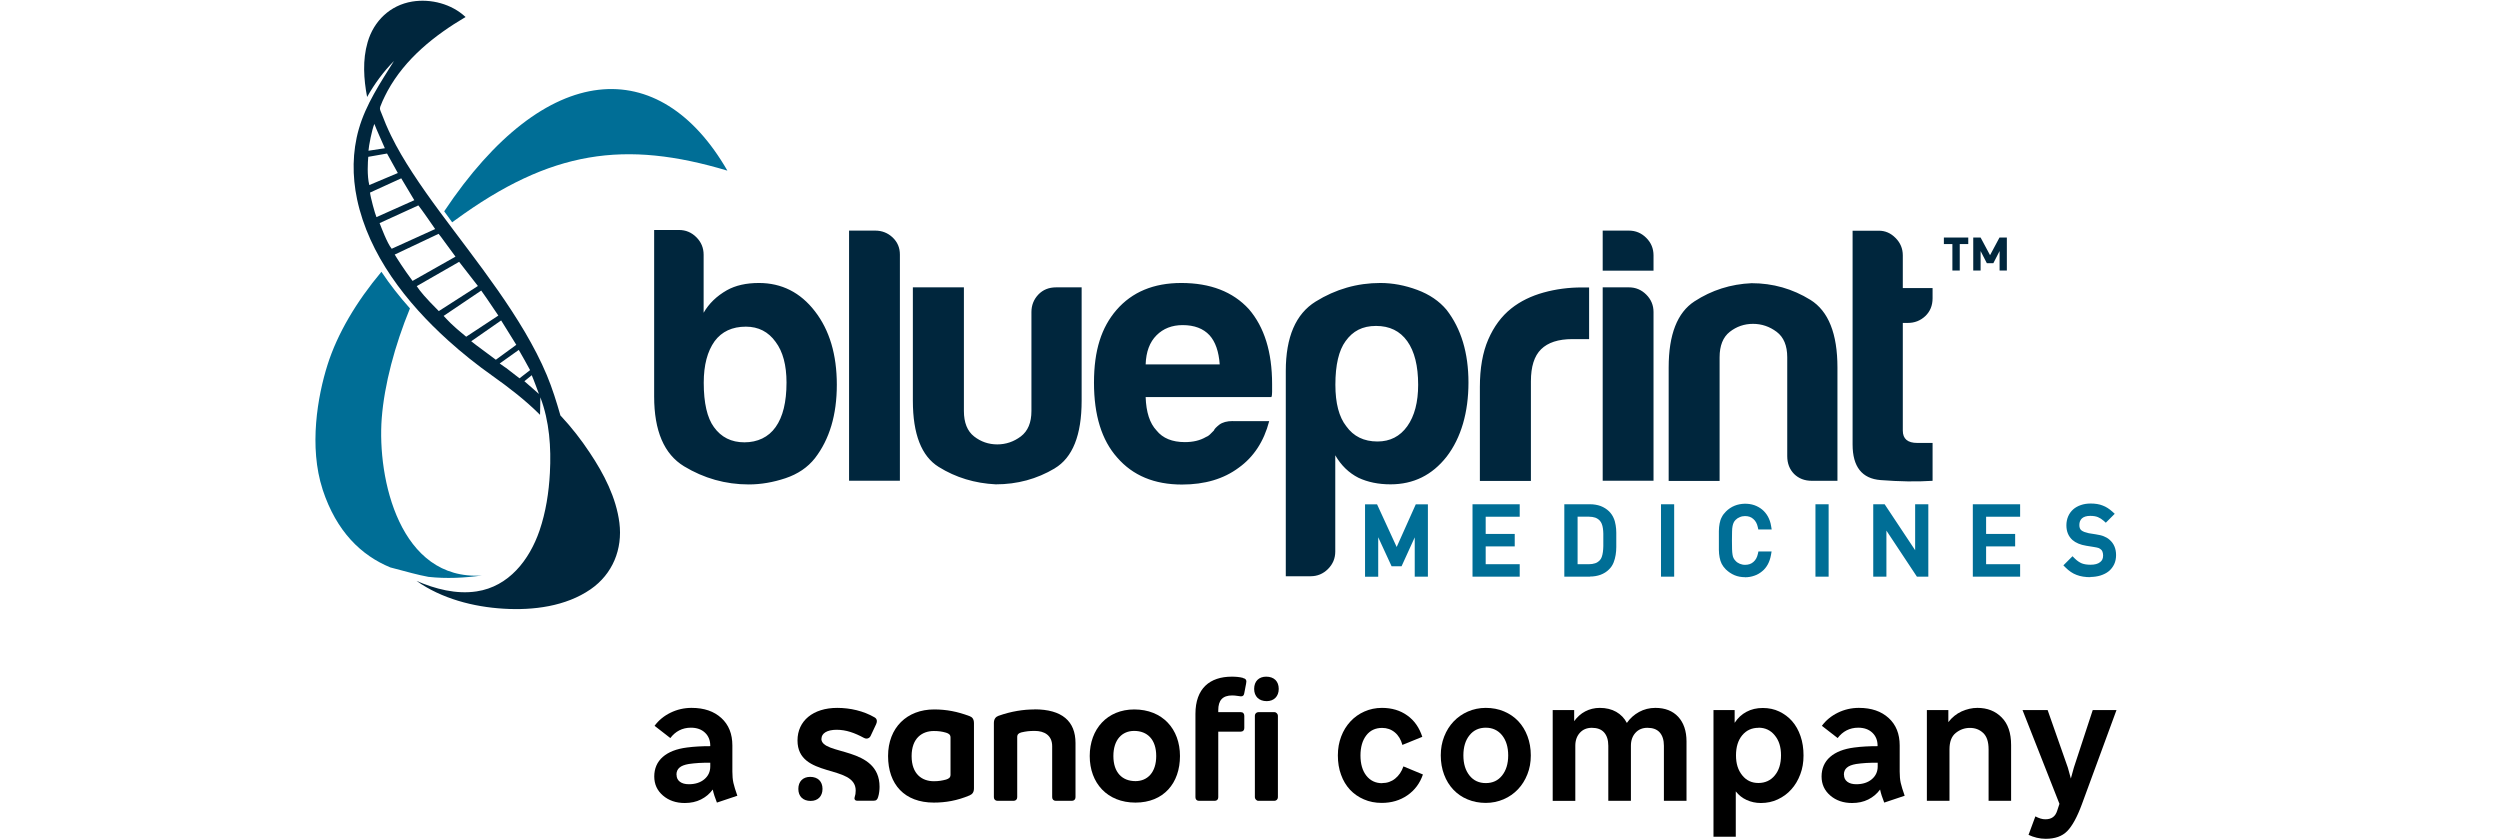 <?xml version="1.0" encoding="UTF-8"?>
<svg id="Ebene_1" xmlns="http://www.w3.org/2000/svg" version="1.1" viewBox="0 0 241 81">
  <!-- Generator: Adobe Illustrator 29.5.0, SVG Export Plug-In . SVG Version: 2.1.0 Build 137)  -->
  <defs>
    <style>
      .st0, .st1 {
        fill: #00263d;
      }

      .st0, .st2 {
        fill-rule: evenodd;
      }

      .st3, .st2 {
        fill: #006e96;
      }
    </style>
  </defs>
  <g>
    <g>
      <path class="st1" d="M67.83,24.55v5.6c.51-.89,1.26-1.61,2.24-2.17.84-.47,1.87-.7,3.09-.7,2.19,0,4,.91,5.4,2.73,1.41,1.82,2.11,4.18,2.11,7.08s-.7,5.25-2.11,7.08c-.7.89-1.65,1.53-2.84,1.93-1.2.4-2.37.6-3.54.6-2.24,0-4.32-.59-6.24-1.75-1.92-1.17-2.88-3.41-2.88-6.73v-16.05h2.39c.65,0,1.21.23,1.68.7.47.47.7,1.03.7,1.69M101.68,45.15c-1.73,1.03-3.62,1.54-5.68,1.54-2.01-.1-3.85-.65-5.5-1.68-1.66-1.03-2.49-3.16-2.49-6.38v-10.93h4.91v11.92c0,1.12.33,1.94.98,2.45.65.51,1.4.77,2.24.77s1.6-.26,2.28-.77M81.85,22.23h2.52c.65,0,1.21.22,1.68.66.47.45.7.99.7,1.65v21.8h-4.9v-24.11ZM75.82,36.88c0-1.68-.35-2.99-1.05-3.92-.7-.98-1.66-1.47-2.87-1.47-1.31,0-2.32.47-3.01,1.4-.7.98-1.05,2.31-1.05,4,0,1.96.33,3.39.98,4.28.7.98,1.68,1.47,2.94,1.47s2.32-.49,3.01-1.47c.7-.98,1.05-2.41,1.05-4.28M67.83,24.55v5.6c.51-.89,1.26-1.61,2.24-2.17.84-.47,1.87-.7,3.09-.7,2.19,0,4,.91,5.4,2.73,1.41,1.82,2.11,4.18,2.11,7.08s-.7,5.25-2.11,7.08c-.7.89-1.65,1.53-2.84,1.93-1.2.4-2.37.6-3.54.6-2.24,0-4.32-.59-6.24-1.75-1.92-1.17-2.88-3.41-2.88-6.73v-16.05h2.39c.65,0,1.21.23,1.68.7.47.47.7,1.03.7,1.69M186.3,46.35c-1.54.1-3.21.07-5.01-.07-1.8-.14-2.7-1.29-2.7-3.43v-20.61h2.53c.61,0,1.15.23,1.61.7.47.47.7,1.03.7,1.68v3.15h2.87v.98c0,.7-.23,1.27-.7,1.72-.47.44-1.03.66-1.68.66h-.49v10.38c0,.8.47,1.19,1.4,1.19h1.47v3.64ZM177.12,46.35h-2.45c-.71,0-1.27-.22-1.72-.66-.44-.45-.66-1.02-.66-1.72v-9.53c0-1.12-.34-1.94-1.02-2.45-.68-.51-1.44-.77-2.28-.77s-1.59.26-2.24.77c-.65.51-.98,1.33-.98,2.45v11.92h-4.91v-10.93c0-3.18.83-5.3,2.49-6.38,1.66-1.08,3.49-1.66,5.5-1.75,2.06,0,3.95.54,5.68,1.61,1.73,1.08,2.6,3.25,2.6,6.52v10.93ZM154.5,27.7h2.52c.65,0,1.21.23,1.68.7.47.47.7,1.03.7,1.68v16.26h-4.9v-18.64ZM154.5,22.23h2.52c.65,0,1.21.23,1.68.7.47.47.7,1.03.7,1.69v1.47h-4.9v-3.86ZM142.66,46.35v-9.04c0-1.82.27-3.35.81-4.59.54-1.24,1.27-2.23,2.21-2.98.88-.7,1.93-1.21,3.12-1.54,1.19-.33,2.42-.49,3.68-.49h.71v4.98h-1.61c-1.36,0-2.36.33-3.02.98s-.98,1.68-.98,3.09v9.6h-4.91ZM128.72,53.17c0,.65-.23,1.21-.7,1.68-.47.47-1.03.7-1.68.7h-2.39v-19.79c0-3.27.96-5.5,2.88-6.69,1.92-1.19,4-1.79,6.24-1.79,1.17,0,2.35.22,3.54.66,1.19.44,2.14,1.09,2.84,1.93,1.41,1.82,2.11,4.16,2.11,7.01s-.7,5.32-2.11,7.15c-1.4,1.78-3.2,2.66-5.4,2.66-1.17,0-2.19-.21-3.09-.63-.93-.47-1.68-1.2-2.24-2.17v9.28ZM136.71,37.09c0-1.82-.35-3.22-1.05-4.2-.7-.98-1.7-1.47-3.01-1.47s-2.24.49-2.94,1.47c-.65.89-.98,2.29-.98,4.2,0,1.78.35,3.11,1.05,4,.7.98,1.7,1.47,3.01,1.47,1.21,0,2.17-.49,2.87-1.47.7-.98,1.05-2.32,1.05-4M118.84,40.6h3.51c-.51,1.96-1.5,3.46-2.94,4.49-1.45,1.08-3.27,1.62-5.47,1.62-2.66,0-4.74-.87-6.24-2.6-1.5-1.68-2.24-4.09-2.24-7.22s.72-5.33,2.17-7.01c1.5-1.73,3.58-2.6,6.24-2.6,2.81,0,4.98.84,6.52,2.52,1.49,1.73,2.24,4.13,2.24,7.22v.77c0,.23-.02.39-.07.49h-12.12c.05,1.45.39,2.52,1.05,3.22.6.75,1.52,1.12,2.73,1.12.8,0,1.47-.16,2.03-.49.14-.05.27-.13.38-.24.12-.12.25-.25.39-.39.04-.14.22-.32.52-.56.31-.23.74-.35,1.3-.35M110.43,35.13h7.15c-.09-1.26-.42-2.19-.98-2.81-.6-.65-1.47-.98-2.59-.98-1.03,0-1.87.33-2.52.98-.66.66-1.01,1.59-1.05,2.81M104.27,27.7v10.93c0,3.32-.87,5.49-2.6,6.52-1.73,1.03-3.62,1.54-5.68,1.54-2.01-.1-3.85-.65-5.5-1.68-1.66-1.03-2.49-3.16-2.49-6.38v-10.93h4.91v11.92c0,1.12.33,1.94.98,2.45.65.51,1.4.77,2.24.77s1.6-.26,2.28-.77c.68-.52,1.02-1.33,1.02-2.45v-9.54c0-.65.22-1.21.66-1.68.45-.47,1.02-.7,1.72-.7h2.45ZM81.85,22.23h2.52c.65,0,1.21.22,1.68.66.47.45.7.99.7,1.65v21.8h-4.9v-24.11ZM75.82,36.88c0-1.68-.35-2.99-1.05-3.92-.7-.98-1.66-1.47-2.87-1.47-1.31,0-2.32.47-3.01,1.4-.7.98-1.05,2.31-1.05,4,0,1.96.33,3.39.98,4.28.7.98,1.68,1.47,2.94,1.47s2.32-.49,3.01-1.47c.7-.98,1.05-2.41,1.05-4.28"/>
      <path class="st3" d="M201.52,55.64c-.51,0-.96-.07-1.34-.22-.38-.14-.73-.38-1.06-.71l-.21-.21.88-.88.21.21c.23.23.47.39.69.48.23.09.52.13.84.13.4,0,.71-.08.92-.25.2-.15.29-.35.29-.64,0-.13-.02-.25-.06-.36-.03-.09-.08-.17-.15-.22-.07-.06-.15-.11-.22-.14-.09-.03-.25-.07-.46-.1l-.74-.12c-.56-.09-1.01-.28-1.32-.55-.39-.35-.59-.82-.59-1.42,0-.31.06-.6.17-.86.11-.26.28-.49.48-.67.2-.18.45-.32.74-.42.28-.1.6-.15.95-.15.44,0,.83.06,1.15.19.33.12.64.32.94.59l.23.21-.86.86-.21-.19c-.17-.15-.36-.27-.55-.35-.19-.08-.44-.12-.74-.12-.35,0-.62.08-.8.24-.17.16-.25.37-.25.64,0,.24.06.4.19.51.07.06.17.11.29.16.14.05.28.09.42.12l.69.11c.16.03.3.05.42.08.14.03.25.07.35.11.1.04.2.09.29.14.09.05.18.12.26.19.42.36.63.86.63,1.48,0,.32-.06.62-.18.88-.13.27-.3.49-.53.68-.22.18-.49.31-.8.41-.3.09-.63.14-.99.14M168.21,55.64c-.35,0-.69-.06-1-.19-.31-.13-.59-.32-.84-.56-.17-.17-.31-.36-.4-.54-.09-.18-.16-.39-.2-.62-.04-.21-.07-.46-.07-.73,0-.26,0-.56,0-.9s0-.64,0-.9c0-.27.03-.52.07-.73.04-.23.11-.44.21-.62.09-.19.23-.37.4-.54.24-.24.52-.43.84-.56.6-.24,1.32-.25,1.9-.05.28.1.53.24.75.42.22.18.41.41.56.68.14.26.25.56.3.89l.06.35h-1.29l-.05-.23c-.07-.33-.21-.59-.43-.78-.21-.19-.47-.28-.8-.28-.17,0-.34.03-.5.1-.16.06-.29.15-.4.26-.09.09-.15.17-.19.26-.05.09-.08.21-.11.34-.03.15-.05.34-.05.55,0,.23-.01.51-.01.84s0,.61.01.84c0,.22.03.4.05.55.02.14.06.25.11.34.05.09.11.17.19.25.11.12.24.2.4.27.16.06.32.1.5.1.33,0,.6-.09.81-.28.22-.19.36-.45.43-.78l.05-.23h1.27l-.06.35c-.06.33-.16.63-.3.89-.15.27-.33.5-.56.68-.22.18-.47.33-.75.42-.28.1-.58.15-.9.15M194.74,55.59h-4.56v-6.98h4.56v1.2h-3.28v1.66h2.8v1.2h-2.8v1.72h3.28v1.2ZM185.89,55.59h-1.1l-2.94-4.44v4.44h-1.27v-6.98h1.1l2.94,4.43v-4.43h1.27v6.98ZM176.28,55.59h-1.27v-6.98h1.27v6.98ZM161.39,55.59h-1.27v-6.98h1.27v6.98ZM153.28,55.59h-2.48v-6.98h2.48c.37,0,.71.06,1.02.17.31.12.58.29.81.51.19.19.34.41.44.64.1.22.16.45.2.7.04.23.06.48.06.72,0,.23,0,.46,0,.68s0,.46,0,.7c0,.26-.02.51-.06.76-.04.26-.11.51-.2.74-.1.25-.25.48-.45.67-.22.22-.49.39-.81.51-.31.11-.65.17-1.02.17M146.5,55.59h-4.55v-6.98h4.55v1.2h-3.28v1.66h2.8v1.2h-2.8v1.72h3.28v1.2ZM137.65,55.59h-1.27v-3.79l-1.27,2.79h-.96l-1.29-2.8v3.81h-1.27v-6.98h1.16l1.89,4.11,1.84-4.11h1.17v6.98ZM152.07,54.39h1.1c.22,0,.42-.03.6-.09.17-.05.31-.15.45-.29.08-.08.14-.19.19-.32.05-.15.09-.31.11-.48.02-.18.04-.37.04-.57,0-.21,0-.41,0-.61s0-.39,0-.58c0-.18-.02-.36-.04-.52-.02-.15-.06-.3-.11-.43-.05-.12-.11-.22-.19-.31-.13-.14-.28-.23-.44-.29-.18-.06-.38-.09-.6-.09h-1.1v4.58Z"/>
      <path class="st2" d="M42.82,20.37c9.8-14.69,20.77-15.24,27.3-3.92-9.85-2.95-17-2-26.27,4.79l-.26.19c-.26-.38-.5-.67-.77-1.06"/>
      <path class="st2" d="M31.1,47.18c-1.34-4.11-.48-9,.47-12,.95-3.01,2.78-6.09,5.2-8.98.82,1.23,1.75,2.41,2.75,3.53-1.46,3.56-2.47,7.34-2.72,10.58-.45,5.85,1.74,15.67,9.65,15.17-1.66.23-3.42.32-5.15.13-.53-.1-1.05-.22-1.55-.35l-2.12-.56c-2.79-1.15-5.19-3.43-6.53-7.51"/>
      <path class="st0" d="M54.04,40.07s.03.04.05.05c1.02,1.09,1.95,2.29,2.77,3.53,1.35,2.02,2.54,4.31,2.85,6.75.32,2.54-.65,4.94-2.78,6.41-2.39,1.65-5.53,2.04-8.36,1.87-2.93-.17-6-.97-8.42-2.68,1.81.78,3.83,1.31,5.8,1.01,3.11-.47,5.09-3.04,6.06-5.86.61-1.79.9-3.68,1-5.56.13-2.45-.04-4.98-.92-7.29,0,.56-.02,1.13-.03,1.69-1.41-1.41-2.97-2.61-4.59-3.76-1.5-1.06-2.94-2.21-4.3-3.44-3.99-3.61-7.61-8.22-8.75-13.59-.47-2.23-.46-4.56.17-6.76.68-2.38,2.09-4.48,3.39-6.56-1.01,1.02-1.89,2.22-2.59,3.47-.33-1.73-.45-3.57.05-5.28.59-2.05,2.17-3.57,4.3-3.92,1.8-.29,3.8.23,5.14,1.49-3,1.77-5.82,4.02-7.52,7.13-.17.32-.33.64-.48.97-.08.18-.15.36-.22.54-.08.22,0,.36.09.58.28.75.6,1.5.95,2.22.6,1.23,1.31,2.42,2.06,3.57,1.67,2.57,3.56,4.99,5.39,7.44,1.92,2.56,3.82,5.16,5.45,7.92.79,1.35,1.52,2.73,2.12,4.17.53,1.27.93,2.57,1.31,3.89,0,0-.01-.04,0,0M36.09,11.94c-.24.56-.54,2.13-.57,2.59l1.58-.24c-.18-.42-.86-1.92-1.01-2.34M35.5,15.13c-.04.47-.13,1.79.1,2.71l2.75-1.16s-.83-1.52-1.04-1.88l-1.82.32M35.67,18.56c.03.4.48,2.06.62,2.37l3.65-1.63c-.19-.3-1.08-1.8-1.26-2.11l-3,1.37M36.59,21.5c.15.37.72,1.93,1.17,2.48l4.19-1.9c-.24-.35-1.33-1.93-1.62-2.28l-3.74,1.71M38.05,24.54c.22.37.87,1.4,1.72,2.54l4.14-2.34c-.83-1.1-1.37-1.9-1.63-2.2l-4.23,2M40.17,27.58c.33.5.82,1.1,2.13,2.41l3.77-2.42-1.81-2.33-4.08,2.34M42.77,30.46c.36.37.75.86,2.17,2l3.1-2.04c-1.03-1.54-1.38-2.03-1.65-2.41l-3.62,2.44M45.43,32.9c.35.3,2.02,1.5,2.37,1.78l1.97-1.44c-.21-.34-1.24-2.01-1.46-2.35l-2.89,2.01M48.75,35.44c.17.12,1.15.9,1.33,1.03l1.02-.79c-.19-.38-.88-1.58-1.09-1.95l-1.84,1.31c.19.14.39.28.58.41M51.94,37.96s0-.02,0-.02c0,0-.51-1.39-.68-1.77l-.71.58c.37.31,1.38,1.21,1.38,1.21"/>
    </g>
    <path class="st1" d="M188.92,23.53v2.55h-.71v-2.55h-.82v-.63h2.35v.63h-.82ZM192.76,26.08v-1.88l-.6,1.17h-.63l-.6-1.17v1.88h-.71v-3.18h.71l.91,1.7.91-1.7h.71v3.18h-.71Z"/>
  </g>
  <g>
    <path d="M66.68,68.24c1.2,0,2.15.33,2.86.98s1.06,1.53,1.06,2.64v2.52c0,.41.03.78.1,1.09.07.31.2.73.38,1.24l-1.97.66c-.09-.23-.17-.45-.24-.66s-.12-.41-.16-.6c-.3.41-.68.73-1.14.96-.46.23-.98.34-1.56.34-.84,0-1.54-.24-2.1-.72-.56-.48-.84-1.09-.84-1.84s.27-1.4.82-1.88c.55-.48,1.32-.78,2.33-.91.37-.05.73-.08,1.09-.1.36-.02.74-.03,1.16-.03v-.03c0-.53-.17-.95-.51-1.27-.34-.32-.79-.48-1.36-.48-.41,0-.79.09-1.12.26-.33.17-.62.42-.86.74l-1.52-1.18c.39-.53.9-.95,1.53-1.26.63-.31,1.31-.47,2.05-.47ZM65.22,74.69c0,.29.11.51.32.67.21.16.5.24.87.24.61,0,1.11-.16,1.49-.48.38-.32.57-.73.57-1.24v-.35c-.37-.01-.73,0-1.1.02-.36.02-.69.06-.98.1-.4.07-.7.18-.89.35-.19.16-.29.39-.29.67Z"/>
    <path d="M133.24,75.49c.47,0,.89-.14,1.25-.43.36-.29.63-.68.8-1.18l1.88.78c-.29.85-.79,1.52-1.5,2.01s-1.54.73-2.47.73c-.62,0-1.2-.11-1.72-.34-.52-.22-.97-.54-1.34-.93-.37-.4-.66-.88-.86-1.44-.21-.56-.31-1.19-.31-1.87s.11-1.26.32-1.82.51-1.04.89-1.45c.38-.41.83-.73,1.35-.96.52-.23,1.08-.35,1.69-.35.94,0,1.76.24,2.44.73.68.48,1.16,1.17,1.45,2.06l-1.92.78c-.14-.52-.38-.92-.73-1.21-.35-.29-.76-.43-1.22-.43-.65,0-1.16.24-1.53.72-.37.48-.56,1.13-.56,1.94s.19,1.47.57,1.95c.38.48.89.72,1.52.72Z"/>
    <path d="M143.23,68.24c.63,0,1.22.11,1.76.34.54.23.99.54,1.37.94.38.4.68.89.89,1.45.21.56.32,1.18.32,1.85s-.11,1.27-.33,1.82c-.22.56-.52,1.04-.91,1.45-.39.41-.85.73-1.38.96-.54.23-1.11.35-1.72.35s-1.22-.11-1.76-.34c-.54-.22-.99-.54-1.37-.94-.38-.4-.68-.89-.89-1.45s-.32-1.18-.32-1.85.11-1.26.33-1.82.52-1.04.91-1.45c.39-.41.85-.73,1.38-.96s1.11-.35,1.72-.35ZM143.23,75.49c.66,0,1.18-.24,1.57-.73s.59-1.13.59-1.94-.2-1.45-.59-1.94c-.39-.48-.92-.73-1.57-.73s-1.18.24-1.57.73c-.39.48-.59,1.13-.59,1.94s.2,1.45.59,1.94.92.73,1.57.73Z"/>
    <path d="M162.58,77.2h-2.18v-5.31c0-.56-.14-.99-.41-1.29s-.67-.44-1.18-.44c-.47,0-.86.16-1.15.48-.29.32-.44.73-.44,1.25v5.31h-2.18v-5.31c0-.56-.14-.99-.41-1.29s-.67-.44-1.18-.44c-.47,0-.86.16-1.15.48s-.44.73-.44,1.25v5.31h-2.18v-8.75h2.07v1.07c.29-.4.64-.72,1.06-.94.42-.22.89-.34,1.41-.34.61,0,1.14.13,1.58.38.44.25.79.61,1.03,1.07.31-.45.71-.8,1.18-1.06.48-.26,1-.39,1.57-.39.93,0,1.67.29,2.2.86.53.58.8,1.37.8,2.37v5.72Z"/>
    <path d="M165.18,80.66v-12.21h2.04v1.23c.3-.46.68-.82,1.14-1.06.46-.25.99-.37,1.57-.37s1.11.11,1.59.34c.48.23.9.54,1.24.93.35.4.62.88.81,1.44.2.57.29,1.19.29,1.87s-.1,1.25-.31,1.81c-.21.56-.49,1.04-.86,1.45-.36.41-.8.73-1.31.97-.51.24-1.05.35-1.63.35-.5,0-.95-.1-1.37-.29s-.77-.47-1.05-.83v4.37h-2.18ZM169.53,70.16c-.66,0-1.18.24-1.58.72-.4.48-.6,1.13-.6,1.94s.2,1.42.6,1.92c.4.5.92.74,1.56.74s1.18-.24,1.58-.73c.4-.48.6-1.13.6-1.94s-.2-1.44-.61-1.93c-.4-.49-.92-.73-1.56-.73Z"/>
    <path d="M179.21,68.24c1.2,0,2.15.33,2.86.98s1.06,1.53,1.06,2.64v2.52c0,.41.03.78.1,1.09.07.31.2.73.38,1.24l-1.97.66c-.09-.23-.17-.45-.24-.66s-.12-.41-.16-.6c-.3.41-.68.73-1.14.96-.46.23-.98.34-1.56.34-.84,0-1.54-.24-2.1-.72-.56-.48-.84-1.09-.84-1.84s.27-1.4.82-1.88c.55-.48,1.32-.78,2.33-.91.37-.05.73-.08,1.09-.1.36-.02.74-.03,1.16-.03v-.03c0-.53-.17-.95-.51-1.27-.34-.32-.79-.48-1.36-.48-.41,0-.79.09-1.12.26-.33.17-.62.42-.86.74l-1.52-1.18c.39-.53.9-.95,1.53-1.26.63-.31,1.31-.47,2.05-.47ZM177.76,74.69c0,.29.11.51.32.67.21.16.5.24.87.24.61,0,1.11-.16,1.49-.48.38-.32.57-.73.57-1.24v-.35c-.37-.01-.73,0-1.1.02-.36.02-.69.06-.98.1-.4.07-.7.18-.89.35-.19.16-.29.39-.29.67Z"/>
    <path d="M193.88,77.2h-2.18v-4.96c0-.73-.17-1.25-.52-1.58-.35-.33-.77-.49-1.28-.49s-.96.16-1.37.49-.6.86-.6,1.58v4.96h-2.18v-8.75h2.07v1.16c.36-.46.78-.8,1.28-1.03.5-.22,1-.34,1.52-.34.96,0,1.74.31,2.34.92.61.61.91,1.5.91,2.66v5.38Z"/>
    <path d="M204.03,68.45l-3.34,9.09c-.45,1.22-.92,2.08-1.41,2.58-.49.5-1.18.74-2.07.74-.29,0-.57-.03-.86-.1s-.55-.16-.8-.28l.66-1.78c.17.09.34.16.5.21s.32.07.47.07c.3,0,.54-.07.73-.21s.32-.35.41-.64l.21-.64-3.56-9.04h2.42l1.95,5.55.29,1.05.29-1.05,1.82-5.55h2.28Z"/>
  </g>
  <g>
    <path d="M93.45,69.03c-1.14-.43-2.21-.64-3.4-.64-2.61,0-4.44,1.75-4.44,4.49s1.59,4.49,4.41,4.49c1.14,0,2.25-.19,3.44-.69.28-.12.43-.31.43-.69v-6.27c0-.4-.16-.59-.43-.69ZM91.63,74.68c0,.26-.14.38-.43.47-.38.1-.71.16-1.18.16-1.11,0-2.14-.66-2.14-2.42s1.04-2.42,2.14-2.42c.47,0,.8.05,1.18.16.29.09.43.21.43.47v3.59Z"/>
    <path d="M79.19,71.22c0-.53.54-.87,1.46-.87s1.74.3,2.63.78c.09.05.17.07.26.07.16,0,.31-.1.38-.24l.54-1.15c.05-.11.07-.21.07-.3,0-.14-.07-.27-.21-.35-1.08-.63-2.37-.92-3.61-.92-2.33,0-3.83,1.25-3.83,3.14,0,3.69,5.61,2.26,5.61,4.83,0,.26-.03.42-.1.64-.01.03-.02.07-.02.1,0,.14.09.24.26.24h1.57c.26,0,.37-.09.45-.35.1-.3.14-.7.14-.99,0-3.96-5.61-3-5.61-4.64Z"/>
    <path d="M99.71,68.39c-1.02,0-2.21.17-3.47.62-.24.09-.43.29-.43.69v7.15c0,.21.14.35.35.35h1.55c.21,0,.35-.14.35-.35v-5.8c0-.26.14-.38.41-.45.45-.1.74-.14,1.28-.14.93,0,1.68.43,1.68,1.47v4.92c0,.21.14.35.35.35h1.55c.21,0,.35-.14.35-.35v-5.22c0-2.11-1.3-3.25-3.96-3.25Z"/>
    <path d="M109.34,68.39c-2.59,0-4.29,1.88-4.29,4.49s1.69,4.49,4.41,4.49,4.29-1.88,4.29-4.49-1.69-4.49-4.41-4.49ZM109.46,75.3c-1.28,0-2.13-.83-2.13-2.42s.85-2.42,2-2.42c1.28,0,2.13.83,2.13,2.42s-.85,2.42-2,2.42Z"/>
    <path d="M119.83,65.35c-.34-.09-.71-.12-1.08-.12-2.12,0-3.51,1.13-3.51,3.59v8.04c0,.21.14.34.34.34h1.52c.21,0,.34-.14.34-.34v-6.33h2.17c.22,0,.34-.14.34-.34v-1.18c0-.22-.12-.36-.34-.36h-2.17v-.19c0-.94.41-1.42,1.35-1.42.34,0,.71.09.84.09.21,0,.29-.12.32-.32l.17-.89c.02-.08.03-.15.03-.22,0-.19-.1-.29-.34-.34Z"/>
    <path d="M78.1,74.89c-.69,0-1.14.44-1.14,1.16s.45,1.16,1.19,1.16c.69,0,1.14-.45,1.14-1.16,0-.72-.45-1.16-1.19-1.16Z"/>
    <g>
      <rect x="120.97" y="68.65" width="2.22" height="8.55" rx=".34" ry=".34"/>
      <path d="M122.06,65.23c-.7,0-1.16.44-1.16,1.18,0,.72.46,1.18,1.21,1.18.7,0,1.16-.46,1.16-1.18,0-.74-.46-1.18-1.21-1.18Z"/>
    </g>
  </g>
</svg>